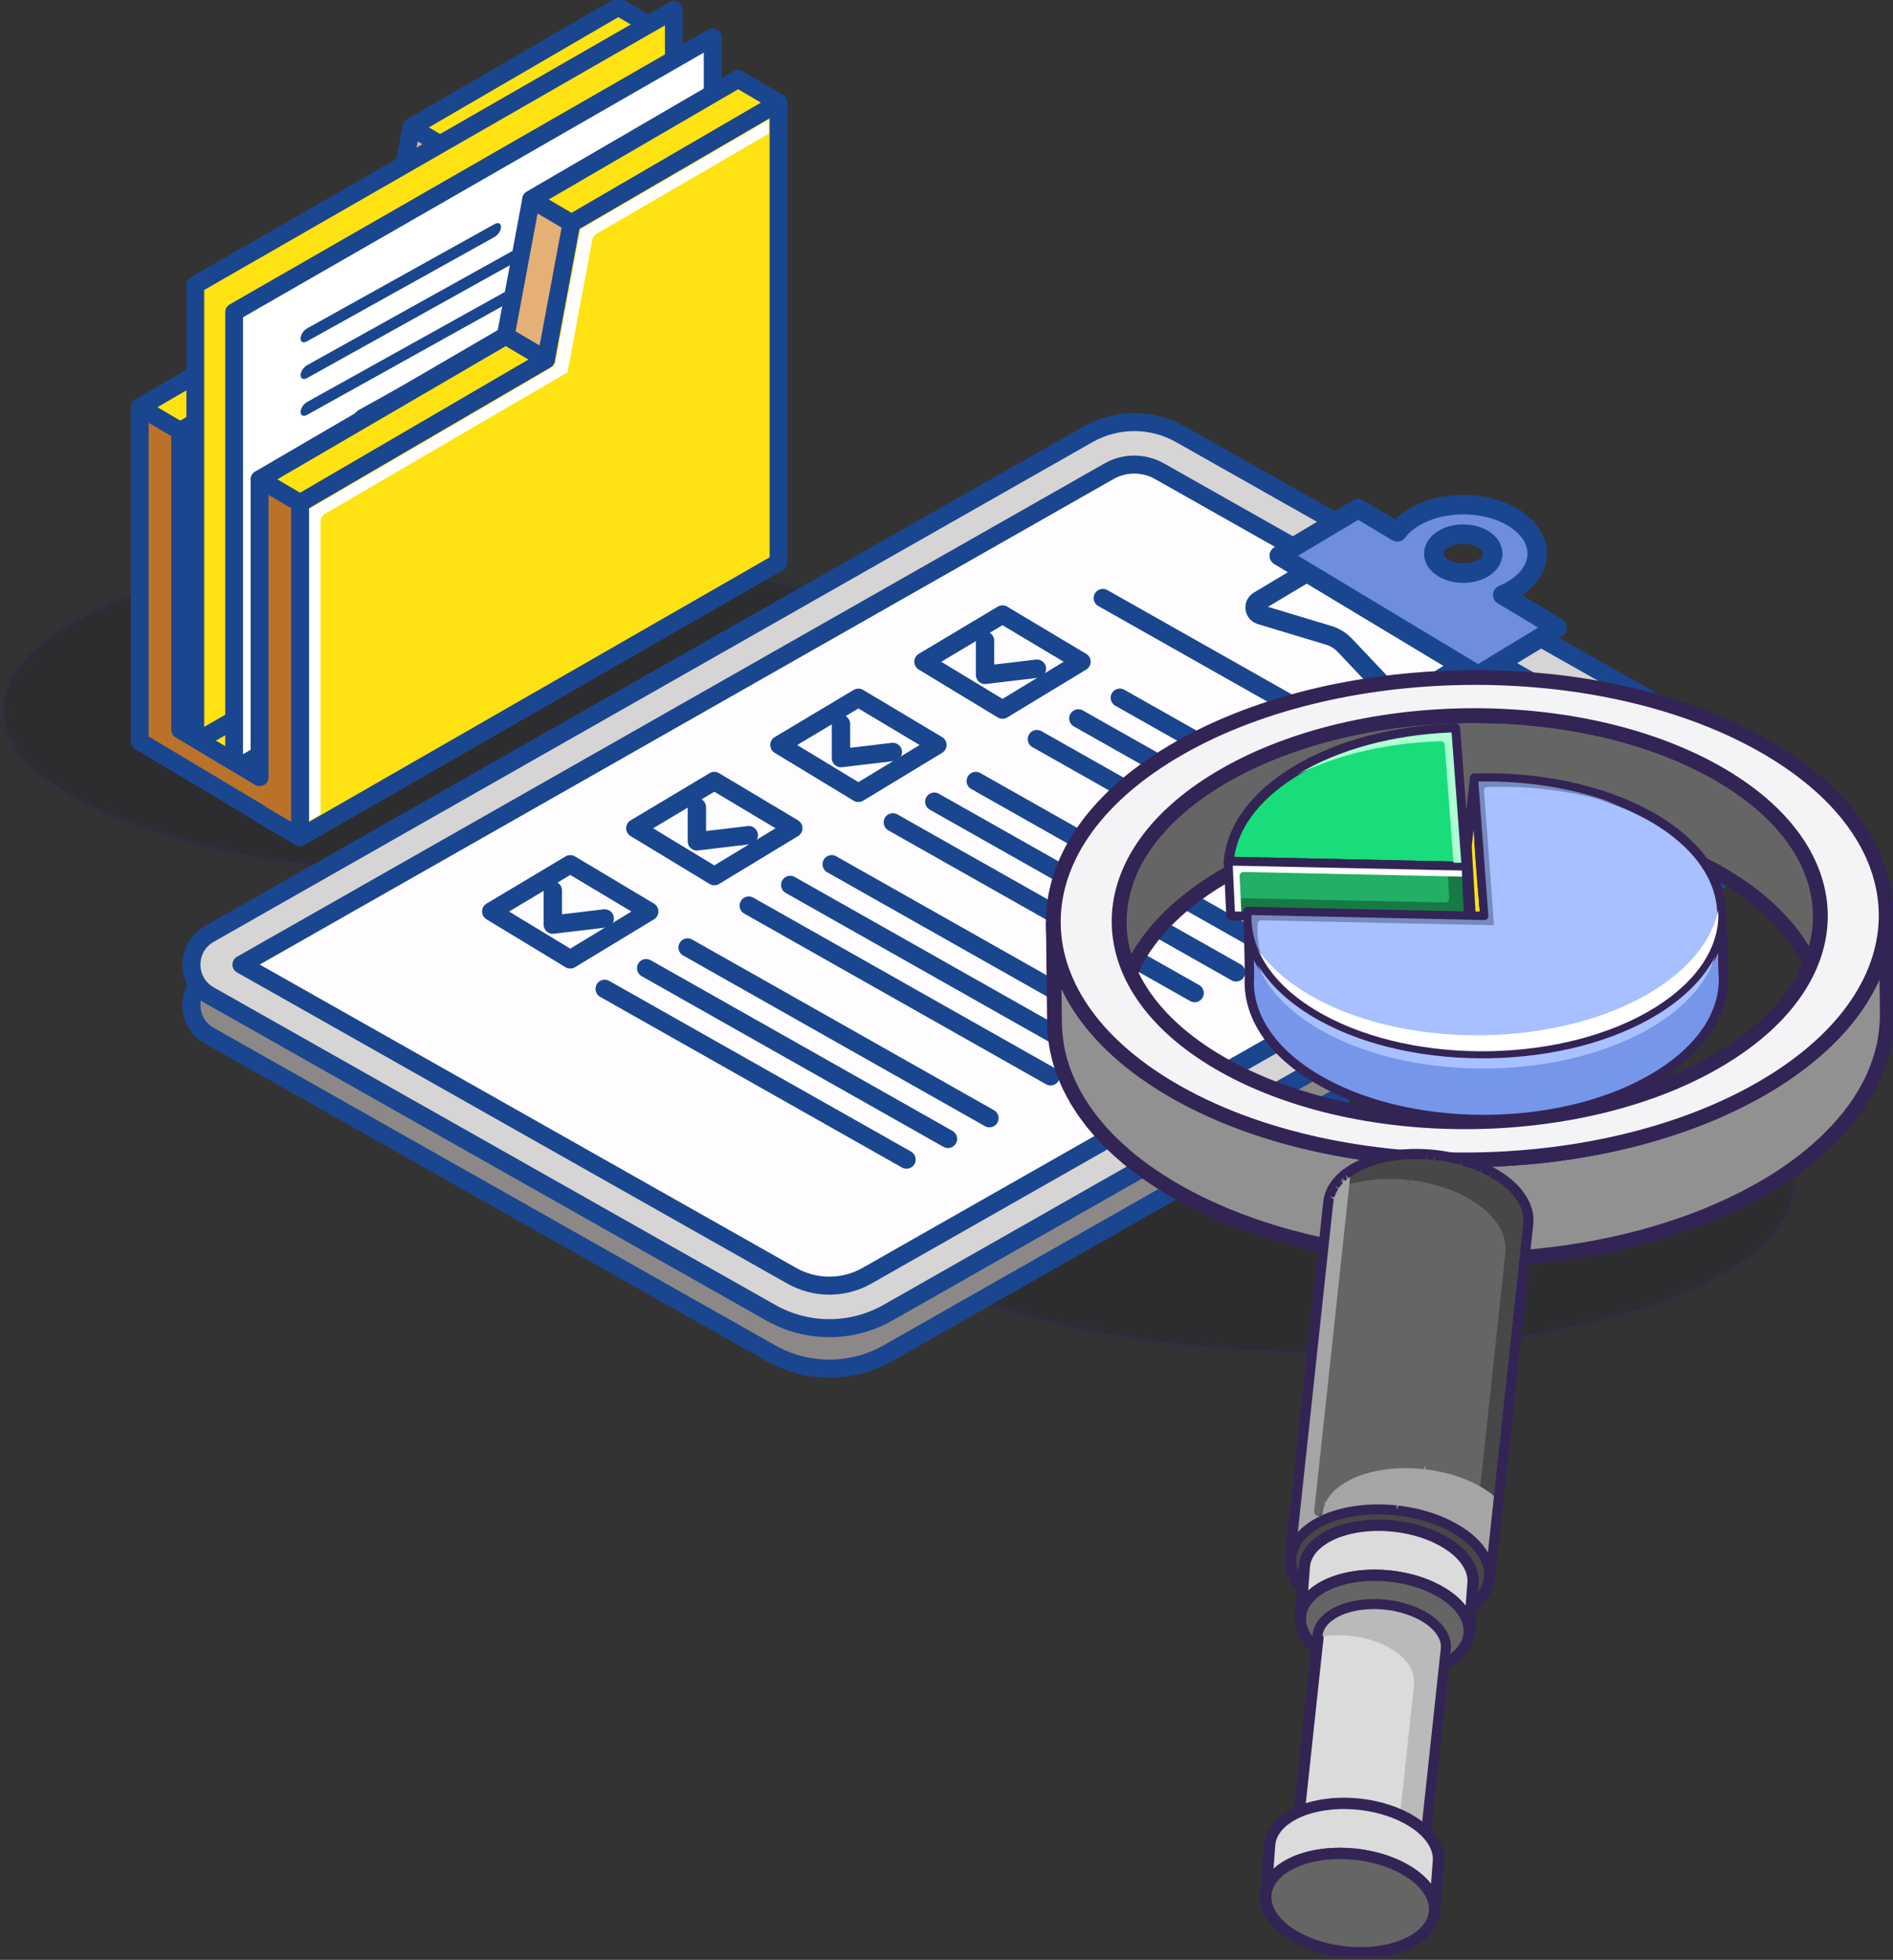 <svg xmlns="http://www.w3.org/2000/svg" width="394" height="408" viewBox="0 0 394 408" fill="none"><rect x="0" y="0" width="394" height="408" fill="#333333" stroke="none"/><g clip-path="url(#clip0_189_19652)"><path opacity="0.17" d="M275.239 281.411C329.262 281.411 373.057 266.009 373.057 247.01C373.057 228.011 329.262 212.609 275.239 212.609C221.215 212.609 177.42 228.011 177.42 247.01C177.42 266.009 221.215 281.411 275.239 281.411Z" fill="#171323" stroke="#332456" stroke-width="1.852" stroke-linecap="round" stroke-linejoin="round"></path><path opacity="0.17" d="M98.532 182.124C152.555 182.124 196.35 166.722 196.35 147.723C196.35 128.724 152.555 113.322 98.532 113.322C44.508 113.322 0.713 128.724 0.713 147.723C0.713 166.722 44.508 182.124 98.532 182.124Z" fill="#171323" stroke="#332456" stroke-width="1.852" stroke-linecap="round" stroke-linejoin="round"></path><path d="M359.905 163.42L245.686 98.82C239.714 95.442 232.407 95.452 226.443 98.844L43.547 202.864C38.603 205.675 38.611 212.806 43.563 215.606L160.445 281.711C168.017 285.993 177.28 285.984 184.843 281.682L359.929 182.103C367.179 177.98 367.167 167.526 359.907 163.418L359.905 163.42Z" fill="#8C8888" stroke="#1A468F" stroke-width="3.751" stroke-linecap="round" stroke-linejoin="round"></path><path d="M359.905 154.996L245.686 90.396C239.714 87.018 232.407 87.028 226.443 90.42L43.547 194.44C38.603 197.251 38.611 204.382 43.563 207.182L160.445 273.288C168.017 277.57 177.28 277.56 184.843 273.258L359.929 173.679C367.179 169.556 367.167 159.102 359.907 154.994L359.905 154.996Z" fill="#D6D4D4" stroke="#1A468F" stroke-width="3.751" stroke-linecap="round" stroke-linejoin="round"></path><path d="M172.615 267.645C169.88 267.645 167.177 266.933 164.799 265.588L50.254 200.802L230.814 98.109C232.416 97.197 234.239 96.715 236.082 96.715C237.925 96.715 239.731 97.191 241.329 98.095L355.548 162.695C356.342 163.144 356.509 163.836 356.509 164.34C356.509 164.844 356.344 165.538 355.552 165.989L180.468 265.568C178.078 266.927 175.364 267.645 172.617 267.645H172.615Z" fill="#FFFCFF" stroke="#1A468F" stroke-width="3.751" stroke-linecap="round" stroke-linejoin="round"></path><path d="M229.537 124.502L292.351 160.028" stroke="#1A468F" stroke-width="3.82" stroke-linecap="round" stroke-linejoin="round"></path><path d="M192.209 137.754L208.651 127.928L225.092 137.754L208.651 147.724L192.209 137.754Z" stroke="#1A468F" stroke-width="3.82" stroke-linecap="round" stroke-linejoin="round"></path><path d="M233.082 145.26L295.896 180.786" stroke="#1A468F" stroke-width="3.82" stroke-linecap="round" stroke-linejoin="round"></path><path d="M224.449 149.564L287.263 185.091" stroke="#1A468F" stroke-width="3.82" stroke-linecap="round" stroke-linejoin="round"></path><path d="M215.818 153.871L278.632 189.397" stroke="#1A468F" stroke-width="3.82" stroke-linecap="round" stroke-linejoin="round"></path><path d="M205.021 133.383V140.49L215.819 139.208" stroke="#1A468F" stroke-width="3.82" stroke-linecap="round" stroke-linejoin="round"></path><path d="M162.221 155.086L178.662 145.26L195.104 155.086L178.662 165.056L162.221 155.086Z" stroke="#1A468F" stroke-width="3.82" stroke-linecap="round" stroke-linejoin="round"></path><path d="M203.094 162.59L265.908 198.116" stroke="#1A468F" stroke-width="3.82" stroke-linecap="round" stroke-linejoin="round"></path><path d="M194.463 166.895L257.277 202.421" stroke="#1A468F" stroke-width="3.82" stroke-linecap="round" stroke-linejoin="round"></path><path d="M185.83 171.201L248.644 206.729" stroke="#1A468F" stroke-width="3.82" stroke-linecap="round" stroke-linejoin="round"></path><path d="M175.035 150.715V157.82L185.83 156.54" stroke="#1A468F" stroke-width="3.82" stroke-linecap="round" stroke-linejoin="round"></path><path d="M132.234 172.416L148.676 162.59L165.118 172.416L148.676 182.388L132.234 172.416Z" stroke="#1A468F" stroke-width="3.82" stroke-linecap="round" stroke-linejoin="round"></path><path d="M173.107 179.922L235.921 215.448" stroke="#1A468F" stroke-width="3.82" stroke-linecap="round" stroke-linejoin="round"></path><path d="M164.475 184.227L227.289 219.753" stroke="#1A468F" stroke-width="3.82" stroke-linecap="round" stroke-linejoin="round"></path><path d="M155.846 188.531L218.66 224.057" stroke="#1A468F" stroke-width="3.82" stroke-linecap="round" stroke-linejoin="round"></path><path d="M145.047 168.043V175.15L155.844 173.868" stroke="#1A468F" stroke-width="3.82" stroke-linecap="round" stroke-linejoin="round"></path><path d="M102.248 189.748L118.69 179.922L135.131 189.748L118.69 199.718L102.248 189.748Z" stroke="#1A468F" stroke-width="3.82" stroke-linecap="round" stroke-linejoin="round"></path><path d="M143.121 197.25L205.935 232.776" stroke="#1A468F" stroke-width="3.82" stroke-linecap="round" stroke-linejoin="round"></path><path d="M134.49 201.557L197.302 237.085" stroke="#1A468F" stroke-width="3.82" stroke-linecap="round" stroke-linejoin="round"></path><path d="M125.857 205.863L188.671 241.39" stroke="#1A468F" stroke-width="3.82" stroke-linecap="round" stroke-linejoin="round"></path><path d="M115.062 185.375V192.482L125.858 191.2" stroke="#1A468F" stroke-width="3.82" stroke-linecap="round" stroke-linejoin="round"></path><path d="M312.767 123.857C317.079 122.049 319.959 118.883 319.959 115.254C319.959 109.621 313.063 105.057 304.556 105.057C298.524 105.057 293.35 107.378 290.824 110.725L282.694 105.859L266.252 115.687L307.642 140.604L324.084 130.635L312.765 123.859L312.767 123.857ZM304.556 119.316C301.172 119.316 298.427 117.499 298.427 115.256C298.427 113.013 301.172 111.197 304.556 111.197C307.94 111.197 310.685 113.015 310.685 115.256C310.685 117.497 307.94 119.316 304.556 119.316Z" fill="#6E8DDB" stroke="#1A468F" stroke-width="4.051" stroke-linecap="round" stroke-linejoin="round"></path><path d="M271.837 119.227L262.01 125.103C260.832 125.806 261.05 127.575 262.363 127.973L276.578 132.27C277.842 132.653 278.987 133.359 279.895 134.319L289.147 144.095C290.465 145.487 292.576 145.771 294.217 144.777L304.303 138.66" stroke="#1A468F" stroke-width="4.051" stroke-linecap="round" stroke-linejoin="round"></path><path d="M378.759 188.228C378.832 188.954 378.877 189.679 378.886 190.407L379.128 211.185C379.12 210.46 379.073 209.732 379 209.007C378.977 208.768 378.934 208.531 378.902 208.293C378.839 207.805 378.773 207.319 378.679 206.833C378.645 206.654 378.598 206.478 378.561 206.301C378.328 205.199 378.036 204.103 377.653 203.013C377.626 202.937 377.591 202.862 377.563 202.786C377.289 202.027 376.971 201.272 376.622 200.523C376.504 200.269 376.379 200.014 376.253 199.759C376.012 199.276 375.753 198.794 375.483 198.316C375.33 198.047 375.183 197.779 375.02 197.512C374.795 197.139 374.552 196.771 374.306 196.402C374.108 196.104 373.914 195.804 373.705 195.508C373.491 195.206 373.263 194.908 373.036 194.61C372.787 194.283 372.54 193.953 372.277 193.63C372.058 193.359 371.824 193.091 371.595 192.822C371.303 192.481 371.007 192.14 370.697 191.803C370.489 191.577 370.275 191.352 370.06 191.128C369.721 190.775 369.374 190.426 369.017 190.077C368.791 189.858 368.566 189.64 368.333 189.422C367.935 189.052 367.523 188.683 367.103 188.319C366.905 188.146 366.711 187.972 366.507 187.799C365.876 187.268 365.229 186.74 364.551 186.223C364.547 186.221 364.545 186.219 364.541 186.215C363.87 185.703 363.17 185.201 362.455 184.705C362.227 184.548 361.992 184.393 361.761 184.237C361.247 183.892 360.723 183.548 360.186 183.211C359.92 183.043 359.649 182.876 359.376 182.709C358.649 182.266 357.914 181.827 357.145 181.398C355.381 180.413 353.548 179.494 351.661 178.635C351.546 178.582 351.428 178.533 351.312 178.482C349.548 177.688 347.73 176.949 345.874 176.265C345.662 176.186 345.45 176.11 345.239 176.033C343.427 175.381 341.576 174.779 339.69 174.228C339.461 174.161 339.233 174.092 339.004 174.028C337.075 173.479 335.112 172.983 333.122 172.54C332.955 172.502 332.791 172.463 332.624 172.426C330.485 171.961 328.318 171.551 326.127 171.208C326.101 171.204 326.076 171.201 326.05 171.197C323.803 170.846 321.535 170.557 319.249 170.336H319.243C317.149 170.132 315.045 169.997 312.936 169.901C311.636 169.84 310.332 169.834 309.028 169.812C307.926 169.797 306.826 169.756 305.724 169.769C305.207 169.775 304.691 169.799 304.174 169.81C302.342 169.854 300.513 169.92 298.69 170.042C298.494 170.056 298.298 170.063 298.102 170.079C295.89 170.238 293.686 170.452 291.5 170.728C291.39 170.742 291.281 170.757 291.169 170.773C289.028 171.05 286.903 171.381 284.801 171.769C284.666 171.795 284.526 171.818 284.391 171.844C282.246 172.248 280.125 172.708 278.037 173.228C277.911 173.259 277.79 173.293 277.666 173.324C275.66 173.832 273.688 174.394 271.749 175.01C271.567 175.069 271.384 175.126 271.202 175.185C269.208 175.832 267.249 176.528 265.342 177.288C265.312 177.3 265.283 177.31 265.255 177.322C263.334 178.09 261.466 178.925 259.65 179.812C259.501 179.884 259.352 179.959 259.203 180.031C257.391 180.929 255.631 181.878 253.941 182.892C252.255 183.905 250.682 184.956 249.2 186.036C249.067 186.135 248.937 186.233 248.806 186.331C247.455 187.332 246.194 188.36 245.02 189.411C244.861 189.552 244.706 189.693 244.551 189.836C243.426 190.869 242.385 191.922 241.428 192.993C241.248 193.195 241.077 193.399 240.903 193.602C240.019 194.63 239.205 195.673 238.474 196.73C238.391 196.849 238.293 196.965 238.213 197.086C237.387 198.31 236.664 199.551 236.04 200.804C235.958 200.97 235.901 201.139 235.823 201.306C235.339 202.327 234.923 203.355 234.574 204.39C234.446 204.766 234.341 205.143 234.231 205.521C233.976 206.395 233.772 207.274 233.611 208.152C233.547 208.515 233.468 208.878 233.419 209.242C233.254 210.454 233.149 211.668 233.164 212.881L232.923 192.103C232.909 190.889 233.013 189.675 233.178 188.464C233.227 188.099 233.303 187.736 233.37 187.374C233.529 186.493 233.735 185.617 233.99 184.741C234.099 184.364 234.205 183.988 234.333 183.611C234.684 182.574 235.099 181.545 235.586 180.521C235.664 180.357 235.719 180.19 235.801 180.023C235.819 179.986 235.831 179.949 235.85 179.912C236.44 178.735 237.121 177.571 237.889 176.42C237.915 176.382 237.948 176.343 237.974 176.306C238.054 176.186 238.152 176.071 238.234 175.951C238.723 175.245 239.224 174.539 239.781 173.845C240.058 173.5 240.373 173.161 240.667 172.82C240.842 172.618 241.011 172.416 241.191 172.214C241.352 172.034 241.495 171.85 241.66 171.671C242.267 171.014 242.906 170.365 243.577 169.724C243.812 169.499 244.071 169.279 244.316 169.056C244.471 168.913 244.628 168.771 244.787 168.628C245.024 168.416 245.247 168.199 245.493 167.989C246.114 167.454 246.759 166.926 247.428 166.403C247.796 166.115 248.188 165.834 248.569 165.55C248.702 165.452 248.829 165.352 248.965 165.254C249.124 165.138 249.275 165.019 249.435 164.903C250.09 164.436 250.763 163.976 251.457 163.521C252.145 163.07 252.851 162.625 253.576 162.188C253.619 162.162 253.66 162.137 253.704 162.111C254.368 161.711 255.043 161.323 255.727 160.941C256.452 160.537 257.19 160.143 257.938 159.758C258.276 159.584 258.625 159.419 258.968 159.251C259.117 159.176 259.266 159.104 259.415 159.031C259.68 158.902 259.938 158.768 260.205 158.641C260.97 158.278 261.744 157.925 262.528 157.582C263.326 157.233 264.134 156.896 264.952 156.567C264.975 156.557 264.999 156.549 265.02 156.539C265.05 156.527 265.079 156.518 265.106 156.506C265.873 156.2 266.648 155.9 267.43 155.614C268.289 155.298 269.155 154.994 270.03 154.7C270.339 154.596 270.655 154.502 270.965 154.4C271.147 154.341 271.329 154.284 271.512 154.226C271.902 154.102 272.288 153.973 272.682 153.853C273.584 153.579 274.494 153.316 275.411 153.065C276.08 152.883 276.754 152.712 277.429 152.541C277.554 152.51 277.678 152.475 277.801 152.445C277.925 152.414 278.045 152.381 278.168 152.349C279.076 152.128 279.987 151.916 280.907 151.714C281.815 151.516 282.726 151.328 283.644 151.151C283.815 151.118 283.985 151.091 284.156 151.059C284.293 151.034 284.43 151.01 284.566 150.985C285.146 150.877 285.724 150.769 286.309 150.669C287.197 150.52 288.091 150.379 288.987 150.249C289.634 150.155 290.285 150.071 290.936 149.989C291.045 149.975 291.155 149.957 291.267 149.944C291.394 149.928 291.522 149.908 291.649 149.893C292.557 149.781 293.467 149.681 294.378 149.589C295.384 149.489 296.392 149.401 297.402 149.324C297.557 149.312 297.711 149.306 297.864 149.295C298.062 149.281 298.262 149.271 298.46 149.257C299.27 149.203 300.08 149.148 300.892 149.108C301.905 149.061 302.923 149.05 303.938 149.026C304.456 149.014 304.972 148.991 305.489 148.985C305.695 148.983 305.899 148.969 306.105 148.969C307.001 148.963 307.893 149.016 308.787 149.03C310.093 149.05 311.398 149.057 312.702 149.118C312.91 149.128 313.118 149.122 313.326 149.132C315.218 149.228 317.104 149.369 318.978 149.552H319.015V149.553C320.278 149.677 321.537 149.818 322.788 149.981C323.801 150.112 324.809 150.257 325.815 150.414C325.84 150.418 325.866 150.422 325.891 150.426C325.903 150.428 325.917 150.43 325.917 150.43C326.946 150.593 327.96 150.765 328.965 150.951C329.954 151.134 330.936 151.33 331.914 151.538C332.073 151.571 332.23 151.61 332.389 151.645C332.557 151.683 332.724 151.722 332.893 151.761C333.565 151.91 334.24 152.057 334.906 152.22C335.904 152.463 336.894 152.718 337.876 152.988C338.178 153.071 338.474 153.165 338.774 153.251C339.002 153.316 339.227 153.383 339.455 153.449C339.923 153.586 340.396 153.716 340.86 153.859C341.839 154.161 342.807 154.477 343.766 154.808C344.186 154.951 344.593 155.11 345.009 155.259C345.219 155.335 345.431 155.41 345.64 155.488C345.946 155.602 346.26 155.708 346.564 155.823C347.46 156.165 348.344 156.52 349.217 156.886C349.848 157.151 350.465 157.429 351.083 157.708C351.197 157.759 351.314 157.808 351.426 157.859C351.53 157.906 351.64 157.951 351.744 158C352.546 158.37 353.338 158.751 354.12 159.145C354.891 159.531 355.647 159.929 356.396 160.339C356.569 160.433 356.741 160.529 356.912 160.623C357.467 160.933 358.012 161.247 358.547 161.566C358.751 161.688 358.943 161.813 359.145 161.937C359.418 162.101 359.684 162.268 359.951 162.437C360.159 162.568 360.374 162.693 360.578 162.827C360.904 163.037 361.214 163.254 361.531 163.468C361.761 163.623 361.996 163.776 362.221 163.933C362.313 163.997 362.411 164.058 362.504 164.123C363.127 164.56 363.733 165.003 364.319 165.452C364.919 165.911 365.501 166.375 366.066 166.844C366.139 166.905 366.205 166.968 366.276 167.028C366.48 167.199 366.672 167.373 366.87 167.546C367.15 167.789 367.438 168.03 367.709 168.277C367.844 168.401 367.966 168.528 368.099 168.652C368.333 168.869 368.558 169.087 368.783 169.307C368.958 169.475 369.142 169.642 369.313 169.814C369.491 169.993 369.652 170.177 369.827 170.357C370.042 170.583 370.256 170.806 370.464 171.032C370.575 171.153 370.697 171.271 370.805 171.395C370.999 171.612 371.173 171.834 371.362 172.053C371.593 172.322 371.824 172.591 372.044 172.861C372.122 172.957 372.211 173.051 372.287 173.149C372.469 173.379 372.628 173.612 372.803 173.841C373.028 174.139 373.258 174.438 373.471 174.739C373.534 174.83 373.607 174.916 373.669 175.006C373.814 175.214 373.934 175.426 374.073 175.633C374.318 176.002 374.561 176.371 374.787 176.743C374.85 176.847 374.924 176.949 374.985 177.053C375.081 177.216 375.155 177.382 375.248 177.547C375.52 178.025 375.777 178.506 376.018 178.988C376.091 179.133 376.181 179.276 376.249 179.423C376.302 179.533 376.336 179.643 376.387 179.753C376.734 180.502 377.053 181.257 377.328 182.015C377.351 182.08 377.385 182.143 377.408 182.207C377.412 182.219 377.414 182.231 377.418 182.245C377.802 183.333 378.092 184.431 378.326 185.533C378.347 185.631 378.387 185.727 378.406 185.825C378.422 185.905 378.428 185.984 378.443 186.064C378.536 186.55 378.602 187.036 378.667 187.525C378.698 187.762 378.741 187.999 378.765 188.238L378.759 188.228Z" fill="#666565" stroke="#332456" stroke-width="3.073" stroke-linecap="round" stroke-linejoin="round"></path><path d="M365.743 248.029C365.59 248.113 365.431 248.194 365.276 248.278C364.949 248.457 364.617 248.631 364.288 248.807C363.898 249.015 363.516 249.229 363.119 249.433C362.818 249.588 362.506 249.735 362.2 249.886C361.845 250.064 361.49 250.241 361.131 250.413C360.896 250.527 360.667 250.647 360.432 250.76C359.918 251.003 359.39 251.235 358.869 251.472C358.569 251.607 358.273 251.748 357.971 251.882C357.871 251.925 357.775 251.972 357.675 252.017C356.728 252.431 355.767 252.833 354.799 253.223C354.777 253.233 354.752 253.24 354.73 253.25C354.591 253.307 354.448 253.358 354.307 253.413C353.495 253.734 352.681 254.052 351.856 254.354C351.705 254.409 351.55 254.46 351.399 254.515C351.009 254.656 350.615 254.791 350.223 254.927C349.736 255.097 349.256 255.274 348.768 255.438C348.495 255.53 348.215 255.613 347.94 255.703C347.503 255.846 347.064 255.985 346.625 256.122C346.288 256.228 345.956 256.34 345.617 256.444C345.207 256.57 344.79 256.681 344.378 256.803C343.929 256.934 343.48 257.066 343.029 257.193C342.812 257.254 342.596 257.322 342.376 257.381C341.78 257.544 341.176 257.693 340.574 257.85C340.192 257.95 339.812 258.052 339.428 258.148C339.318 258.175 339.21 258.207 339.1 258.232C338.022 258.497 336.938 258.748 335.847 258.985C335.832 258.989 335.816 258.991 335.802 258.995C335.704 259.016 335.604 259.034 335.506 259.056C334.54 259.263 333.571 259.465 332.597 259.654C332.444 259.683 332.287 259.708 332.132 259.738C331.758 259.808 331.381 259.873 331.005 259.942C330.479 260.038 329.958 260.138 329.428 260.226C329.089 260.283 328.746 260.332 328.405 260.387C327.987 260.453 327.57 260.52 327.152 260.583C326.85 260.628 326.55 260.681 326.248 260.724C325.639 260.812 325.025 260.889 324.413 260.971C324.086 261.014 323.762 261.061 323.435 261.102C323.319 261.116 323.203 261.134 323.09 261.15C322.011 261.281 320.931 261.402 319.847 261.51C319.8 261.516 319.751 261.518 319.704 261.522C319.398 261.553 319.088 261.575 318.782 261.602C317.941 261.681 317.1 261.759 316.255 261.824C316.122 261.834 315.988 261.84 315.855 261.847C315.167 261.898 314.477 261.934 313.787 261.975C313.226 262.008 312.669 262.051 312.108 262.079C312.006 262.085 311.903 262.083 311.801 262.087C309.993 262.169 308.183 262.216 306.372 262.232C306.219 262.232 306.066 262.244 305.913 262.244C305.738 262.244 305.564 262.232 305.389 262.232C302.839 262.24 300.29 262.185 297.747 262.061C297.61 262.055 297.472 262.059 297.335 262.051C297.102 262.04 296.872 262.012 296.639 262C294.612 261.887 292.589 261.747 290.577 261.551C290.561 261.551 290.544 261.548 290.526 261.546C289.107 261.406 287.691 261.246 286.283 261.065C286.221 261.057 286.158 261.051 286.095 261.044C285.076 260.912 284.06 260.761 283.046 260.608C282.831 260.575 282.615 260.55 282.399 260.516C282.399 260.516 282.374 260.512 282.362 260.51C281.154 260.32 279.95 260.114 278.756 259.895C278.698 259.883 278.639 259.871 278.58 259.859C278.219 259.793 277.86 259.714 277.5 259.646C276.749 259.501 275.998 259.358 275.253 259.199C275.116 259.169 274.982 259.136 274.845 259.107C274.339 258.997 273.839 258.877 273.337 258.763C272.792 258.638 272.241 258.522 271.7 258.391C271.5 258.342 271.304 258.287 271.106 258.236C270.577 258.105 270.053 257.965 269.528 257.828C269.077 257.711 268.618 257.601 268.169 257.477C267.916 257.409 267.671 257.33 267.42 257.26C266.867 257.105 266.32 256.942 265.773 256.779C265.393 256.666 265.005 256.562 264.626 256.446C264.334 256.356 264.048 256.254 263.756 256.162C263.217 255.991 262.681 255.815 262.148 255.638C261.827 255.53 261.497 255.432 261.178 255.321C260.837 255.203 260.503 255.074 260.162 254.952C259.652 254.772 259.146 254.589 258.643 254.401C258.384 254.305 258.117 254.215 257.858 254.117C257.441 253.958 257.035 253.785 256.621 253.621C256.166 253.44 255.711 253.262 255.261 253.076C255.078 252.999 254.89 252.931 254.708 252.854C254.165 252.627 253.635 252.382 253.1 252.146C252.731 251.984 252.357 251.825 251.992 251.658C251.898 251.615 251.8 251.576 251.708 251.533C250.755 251.094 249.816 250.641 248.889 250.176C248.881 250.172 248.873 250.168 248.865 250.164C248.804 250.133 248.745 250.1 248.685 250.07C247.844 249.645 247.008 249.209 246.189 248.76C245.985 248.649 245.781 248.535 245.577 248.423C244.918 248.055 244.271 247.682 243.636 247.306C243.393 247.163 243.166 247.012 242.926 246.866C242.605 246.67 242.285 246.472 241.97 246.274C241.725 246.119 241.468 245.969 241.225 245.814C240.836 245.563 240.47 245.306 240.091 245.051C239.819 244.867 239.54 244.684 239.272 244.5C239.164 244.426 239.048 244.353 238.94 244.277C238.201 243.757 237.482 243.232 236.784 242.7H236.782L236.774 242.692C236.062 242.149 235.376 241.602 234.711 241.047C234.623 240.973 234.543 240.898 234.455 240.824C234.215 240.622 233.986 240.416 233.753 240.212C233.421 239.924 233.078 239.638 232.759 239.346C232.598 239.199 232.451 239.048 232.292 238.899C232.016 238.642 231.749 238.383 231.482 238.122C231.276 237.922 231.057 237.724 230.857 237.522C230.645 237.308 230.451 237.089 230.245 236.873C229.988 236.607 229.733 236.338 229.484 236.069C229.355 235.928 229.212 235.789 229.084 235.646C228.853 235.389 228.647 235.124 228.426 234.866C228.149 234.544 227.873 234.223 227.61 233.899C227.518 233.785 227.416 233.675 227.326 233.562C227.11 233.289 226.92 233.013 226.714 232.738C226.444 232.381 226.171 232.027 225.916 231.668C225.842 231.564 225.757 231.46 225.685 231.356C225.512 231.107 225.369 230.856 225.202 230.607C224.914 230.17 224.626 229.735 224.357 229.294C224.283 229.17 224.193 229.048 224.12 228.925C224.005 228.729 223.914 228.529 223.805 228.333C223.483 227.766 223.177 227.198 222.893 226.625C222.807 226.453 222.701 226.282 222.616 226.11C222.554 225.98 222.512 225.847 222.454 225.715C222.042 224.825 221.664 223.931 221.338 223.031C221.311 222.955 221.269 222.878 221.242 222.802C221.234 222.78 221.228 222.759 221.222 222.737C221.156 222.547 221.107 222.357 221.042 222.167C220.856 221.6 220.675 221.033 220.521 220.465C220.444 220.183 220.385 219.898 220.319 219.616C220.23 219.245 220.128 218.877 220.054 218.506C220.034 218.412 220.028 218.316 220.011 218.222C219.901 217.646 219.821 217.067 219.746 216.489C219.709 216.204 219.66 215.922 219.63 215.638C219.544 214.785 219.491 213.932 219.481 213.077C219.481 213.07 219.481 213.06 219.481 213.052L219.24 192.273C219.25 193.136 219.305 194.001 219.391 194.861C219.419 195.144 219.47 195.424 219.507 195.706C219.581 196.287 219.662 196.867 219.772 197.445C219.86 197.912 219.968 198.377 220.079 198.841C220.146 199.124 220.205 199.406 220.281 199.688C220.434 200.259 220.615 200.825 220.803 201.392C220.866 201.582 220.917 201.772 220.983 201.963C221.019 202.061 221.064 202.159 221.099 202.257C221.424 203.157 221.803 204.053 222.214 204.943C222.356 205.247 222.503 205.549 222.652 205.851C222.938 206.423 223.244 206.992 223.565 207.558C223.748 207.88 223.926 208.201 224.118 208.519C224.385 208.958 224.673 209.395 224.963 209.833C225.199 210.187 225.428 210.542 225.677 210.893C225.932 211.252 226.204 211.607 226.473 211.964C226.767 212.352 227.059 212.74 227.371 213.124C227.634 213.448 227.912 213.769 228.186 214.091C228.532 214.495 228.881 214.897 229.245 215.295C229.492 215.563 229.749 215.832 230.004 216.099C230.406 216.518 230.82 216.934 231.243 217.348C231.51 217.608 231.778 217.867 232.055 218.124C232.527 218.565 233.015 219.002 233.515 219.436C233.751 219.639 233.978 219.845 234.217 220.047C234.962 220.675 235.729 221.298 236.531 221.91C236.535 221.914 236.539 221.916 236.543 221.92C237.343 222.529 238.178 223.129 239.033 223.721C239.299 223.906 239.578 224.088 239.848 224.27C240.462 224.684 241.085 225.092 241.726 225.496C242.042 225.694 242.36 225.892 242.683 226.088C243.548 226.613 244.42 227.137 245.332 227.645C246.35 228.213 247.387 228.76 248.44 229.294C248.5 229.325 248.559 229.356 248.62 229.388C249.647 229.905 250.692 230.401 251.751 230.886C252.112 231.05 252.482 231.207 252.847 231.368C253.567 231.685 254.288 231.999 255.019 232.303C255.468 232.489 255.921 232.668 256.374 232.846C257.045 233.113 257.717 233.374 258.398 233.626C258.901 233.815 259.409 233.997 259.917 234.177C260.576 234.411 261.236 234.64 261.903 234.864C262.434 235.042 262.968 235.217 263.505 235.387C264.175 235.599 264.852 235.807 265.53 236.009C266.075 236.171 266.622 236.332 267.171 236.487C267.869 236.683 268.575 236.871 269.281 237.058C269.806 237.195 270.33 237.334 270.859 237.465C271.602 237.65 272.349 237.822 273.098 237.993C273.598 238.106 274.094 238.226 274.596 238.334C275.48 238.524 276.372 238.702 277.264 238.877C277.621 238.946 277.976 239.022 278.333 239.089C279.6 239.324 280.874 239.544 282.154 239.744C282.364 239.777 282.578 239.802 282.787 239.834C283.868 239.998 284.952 240.155 286.04 240.295C287.448 240.475 288.86 240.636 290.279 240.775C290.297 240.775 290.314 240.779 290.332 240.781C292.343 240.977 294.367 241.118 296.394 241.23C296.765 241.251 297.133 241.273 297.502 241.29C300.043 241.414 302.594 241.469 305.144 241.461C305.472 241.461 305.799 241.463 306.127 241.461C307.938 241.445 309.748 241.398 311.555 241.316C312.218 241.287 312.881 241.243 313.542 241.204C314.232 241.163 314.922 241.128 315.61 241.077C316.588 241.006 317.563 240.92 318.537 240.83C318.845 240.802 319.153 240.779 319.459 240.749C320.708 240.626 321.951 240.485 323.192 240.33C323.515 240.289 323.839 240.244 324.162 240.2C325.084 240.079 326.003 239.949 326.919 239.81C327.334 239.748 327.748 239.681 328.162 239.616C329.034 239.475 329.905 239.326 330.771 239.169C331.142 239.102 331.514 239.038 331.883 238.967C333.018 238.753 334.146 238.526 335.269 238.283C335.365 238.263 335.463 238.244 335.561 238.222C336.779 237.957 337.986 237.671 339.188 237.373C339.571 237.279 339.945 237.175 340.325 237.077C341.153 236.863 341.978 236.646 342.796 236.416C343.245 236.291 343.69 236.16 344.135 236.03C344.89 235.811 345.641 235.583 346.386 235.35C346.825 235.213 347.264 235.073 347.701 234.93C348.468 234.679 349.229 234.421 349.983 234.156C350.376 234.019 350.77 233.883 351.158 233.742C352.136 233.387 353.107 233.019 354.065 232.64C354.207 232.585 354.35 232.534 354.489 232.478C355.585 232.038 356.665 231.582 357.736 231.109C358.034 230.978 358.326 230.838 358.622 230.705C359.387 230.36 360.143 230.007 360.892 229.644C361.251 229.47 361.606 229.294 361.961 229.117C362.665 228.764 363.361 228.405 364.049 228.039C364.378 227.862 364.712 227.69 365.037 227.509C366.007 226.976 366.966 226.435 367.903 225.872C368.888 225.282 369.837 224.678 370.76 224.069C371.019 223.898 371.266 223.721 371.521 223.549C372.154 223.12 372.777 222.688 373.381 222.249C373.726 221.998 374.062 221.745 374.397 221.492C374.903 221.11 375.403 220.728 375.889 220.339C376.242 220.057 376.589 219.771 376.93 219.487C377.369 219.12 377.801 218.749 378.222 218.377C378.599 218.046 378.967 217.71 379.328 217.375C379.7 217.028 380.065 216.679 380.422 216.328C380.839 215.918 381.243 215.507 381.639 215.093C381.949 214.767 382.257 214.442 382.555 214.113C383.022 213.599 383.465 213.079 383.898 212.558C384.133 212.275 384.374 211.993 384.6 211.709C385.314 210.807 385.986 209.899 386.604 208.982C386.67 208.884 386.725 208.784 386.792 208.684C387.606 207.45 388.333 206.203 388.976 204.947C389.027 204.849 389.086 204.751 389.135 204.651C389.654 203.61 390.099 202.561 390.501 201.506C390.597 201.251 390.688 200.998 390.778 200.743C391.131 199.743 391.444 198.739 391.691 197.732C391.711 197.655 391.737 197.581 391.754 197.504C392.009 196.436 392.186 195.361 392.321 194.287C392.354 194.026 392.382 193.765 392.407 193.507C392.515 192.424 392.585 191.342 392.572 190.26L392.813 211.038C392.825 212.121 392.756 213.203 392.648 214.285C392.623 214.546 392.595 214.807 392.562 215.065C392.427 216.14 392.25 217.214 391.995 218.285C391.978 218.359 391.952 218.432 391.935 218.506C391.688 219.516 391.372 220.522 391.019 221.524C390.929 221.779 390.839 222.033 390.743 222.286C390.341 223.339 389.896 224.388 389.376 225.429C389.36 225.461 389.35 225.49 389.337 225.521C389.301 225.59 389.251 225.659 389.215 225.729C388.574 226.986 387.847 228.233 387.033 229.464C386.988 229.533 386.959 229.601 386.913 229.67C386.894 229.701 386.866 229.731 386.847 229.762C386.229 230.68 385.557 231.589 384.843 232.489C384.78 232.568 384.731 232.648 384.669 232.727C384.504 232.932 384.312 233.132 384.141 233.338C383.708 233.86 383.265 234.379 382.798 234.893C382.673 235.03 382.567 235.171 382.439 235.309C382.263 235.499 382.065 235.683 381.884 235.873C381.488 236.289 381.083 236.703 380.663 237.112C380.492 237.281 380.338 237.452 380.163 237.62C379.975 237.801 379.767 237.975 379.575 238.154C379.212 238.491 378.842 238.826 378.465 239.159C378.269 239.332 378.091 239.508 377.891 239.681C377.661 239.879 377.41 240.071 377.175 240.267C376.83 240.553 376.485 240.84 376.128 241.124C375.946 241.269 375.777 241.418 375.593 241.563C375.287 241.802 374.958 242.034 374.644 242.271C374.305 242.526 373.971 242.781 373.622 243.033C373.481 243.135 373.35 243.241 373.209 243.343C372.74 243.677 372.248 244.004 371.762 244.331C371.507 244.504 371.262 244.68 371.001 244.851C370.936 244.894 370.876 244.939 370.811 244.982C369.995 245.518 369.156 246.045 368.296 246.565C368.245 246.596 368.196 246.625 368.145 246.655C367.356 247.127 366.556 247.59 365.745 248.043L365.743 248.029Z" fill="#919191" stroke="#332456" stroke-width="3.073" stroke-linecap="round" stroke-linejoin="round"></path><path d="M243.908 156.641C277.354 136.553 332.247 135.761 366.48 154.871C400.712 173.981 401.349 205.774 367.903 225.863C334.457 245.951 279.564 246.743 245.332 227.633C211.099 208.523 210.462 176.73 243.906 156.641H243.908ZM356.906 160.619C328.073 144.523 281.873 145.191 253.703 162.109C225.533 179.03 226.071 205.788 254.903 221.883C283.736 237.977 329.936 237.311 358.106 220.393C386.276 203.472 385.739 176.716 356.906 160.619Z" fill="#F4F4F6" stroke="#332456" stroke-width="3.073" stroke-linecap="round" stroke-linejoin="round"></path><path d="M302.21 317.717C301.861 317.531 301.502 317.355 301.14 317.182C300.894 317.065 300.651 316.945 300.398 316.833C300.163 316.729 299.922 316.633 299.683 316.535C299.348 316.398 299.01 316.263 298.667 316.137C298.469 316.065 298.269 315.996 298.067 315.927C297.677 315.794 297.283 315.667 296.883 315.549C296.716 315.5 296.552 315.447 296.383 315.4C295.826 315.243 295.264 315.096 294.693 314.967C294.63 314.953 294.566 314.941 294.503 314.928C293.987 314.814 293.466 314.714 292.944 314.622C292.782 314.594 292.619 314.567 292.456 314.541C291.96 314.463 291.464 314.392 290.964 314.335C290.866 314.324 290.768 314.308 290.67 314.298C290.082 314.233 289.492 314.186 288.901 314.153C288.731 314.143 288.562 314.139 288.392 314.132C287.964 314.112 287.535 314.1 287.109 314.098C286.878 314.096 286.649 314.098 286.417 314.098C286.057 314.102 285.696 314.116 285.337 314.132C285.037 314.145 284.735 314.159 284.437 314.181C284.153 314.2 283.871 314.23 283.588 314.257C283.11 314.304 282.635 314.361 282.165 314.43C281.871 314.473 281.577 314.514 281.286 314.565C281.063 314.604 280.841 314.647 280.62 314.69C280.255 314.763 279.894 314.845 279.536 314.931C279.324 314.982 279.11 315.035 278.9 315.09C278.522 315.192 278.153 315.306 277.787 315.426C277.612 315.482 277.436 315.533 277.263 315.592C276.732 315.778 276.21 315.976 275.709 316.198C275.042 316.49 274.44 316.812 273.866 317.147C273.681 317.255 273.509 317.365 273.336 317.476C273.021 317.678 272.717 317.886 272.432 318.102C272.248 318.241 272.066 318.378 271.895 318.521C271.734 318.657 271.583 318.794 271.434 318.931C271.238 319.115 271.05 319.3 270.874 319.49C270.772 319.6 270.67 319.709 270.576 319.821C270.368 320.068 270.176 320.319 269.999 320.574C269.958 320.633 269.911 320.69 269.874 320.749C269.67 321.062 269.493 321.382 269.34 321.707C269.301 321.788 269.27 321.87 269.235 321.952C269.121 322.213 269.025 322.478 268.942 322.746C268.917 322.831 268.888 322.913 268.866 322.997C268.774 323.344 268.701 323.695 268.664 324.048L276.591 250.31C276.595 250.278 276.599 250.249 276.601 250.218C276.634 249.945 276.683 249.675 276.748 249.406C276.759 249.357 276.779 249.308 276.793 249.257C276.814 249.173 276.844 249.088 276.869 249.004C276.908 248.875 276.94 248.743 276.987 248.614C277.036 248.479 277.103 248.345 277.159 248.212C277.195 248.13 277.226 248.047 277.265 247.967C277.287 247.924 277.301 247.879 277.322 247.834C277.453 247.571 277.601 247.31 277.765 247.053C277.775 247.038 277.789 247.022 277.799 247.006C277.838 246.947 277.885 246.89 277.924 246.832C278.055 246.64 278.185 246.449 278.336 246.261C278.387 246.198 278.447 246.14 278.5 246.079C278.595 245.967 278.696 245.859 278.798 245.749C278.893 245.647 278.977 245.542 279.077 245.442C279.163 245.355 279.269 245.275 279.359 245.191C279.508 245.051 279.661 244.914 279.82 244.781C279.906 244.708 279.979 244.632 280.069 244.559C280.155 244.491 280.265 244.43 280.355 244.361C280.641 244.146 280.945 243.938 281.263 243.734C281.375 243.663 281.465 243.583 281.581 243.514C281.645 243.475 281.724 243.444 281.79 243.406C282.365 243.071 282.967 242.75 283.633 242.458C284.135 242.238 284.657 242.038 285.188 241.854C285.361 241.793 285.541 241.742 285.715 241.685C286.08 241.567 286.449 241.454 286.825 241.352C287.035 241.295 287.249 241.244 287.462 241.191C287.819 241.105 288.18 241.022 288.545 240.95C288.766 240.905 288.99 240.864 289.213 240.822C289.354 240.797 289.49 240.766 289.631 240.744C289.782 240.72 289.937 240.711 290.088 240.689C290.56 240.62 291.035 240.564 291.513 240.517C291.666 240.501 291.813 240.475 291.966 240.462C292.095 240.45 292.227 240.45 292.356 240.44C292.656 240.419 292.956 240.405 293.26 240.391C293.458 240.383 293.652 240.364 293.848 240.36C294.011 240.356 294.175 240.36 294.338 240.36C294.568 240.358 294.799 240.356 295.028 240.36C295.187 240.36 295.342 240.356 295.501 240.36C295.771 240.366 296.042 240.383 296.313 240.395C296.483 240.403 296.652 240.407 296.82 240.417C296.891 240.42 296.962 240.42 297.032 240.426C297.518 240.458 298.005 240.499 298.489 240.55C298.522 240.554 298.555 240.56 298.589 240.562C298.687 240.571 298.785 240.587 298.883 240.599C299.222 240.638 299.561 240.677 299.9 240.726C300.061 240.75 300.22 240.781 300.379 240.807C300.54 240.832 300.7 240.86 300.861 240.887C301.002 240.911 301.145 240.932 301.287 240.958C301.669 241.028 302.047 241.111 302.426 241.193C302.488 241.207 302.551 241.218 302.614 241.232C302.632 241.236 302.649 241.24 302.667 241.244C303.134 241.35 303.596 241.465 304.055 241.591C304.141 241.614 304.224 241.642 304.308 241.667C304.473 241.714 304.635 241.765 304.8 241.814C305.024 241.881 305.251 241.944 305.473 242.014C305.647 242.071 305.816 242.136 305.988 242.195C306.188 242.263 306.388 242.332 306.586 242.405C306.708 242.45 306.835 242.489 306.955 242.534C307.174 242.618 307.384 242.714 307.602 242.803C307.841 242.901 308.082 242.997 308.317 243.099C308.4 243.134 308.484 243.165 308.566 243.203C308.737 243.279 308.894 243.369 309.06 243.45C309.421 243.622 309.78 243.797 310.127 243.983C310.223 244.034 310.327 244.079 310.423 244.13C310.513 244.179 310.588 244.242 310.676 244.291C311.441 244.726 312.18 245.183 312.862 245.687C316.609 248.455 318.279 251.719 317.95 254.768L310.023 328.507C310.351 325.458 308.682 322.194 304.935 319.425C304.255 318.921 303.514 318.464 302.749 318.029C302.569 317.925 302.388 317.819 302.204 317.721L302.21 317.717Z" fill="#666565" stroke="#332456" stroke-width="2.357" stroke-linecap="round" stroke-linejoin="round"></path><path d="M275.709 316.195C267.086 319.981 266.22 327.557 273.745 333.119C281.281 338.687 294.366 340.138 302.989 336.352C311.612 332.566 312.48 324.991 304.942 319.421C297.415 313.86 284.33 312.409 275.709 316.195Z" fill="#474747" stroke="#332456" stroke-width="2.357" stroke-linecap="round" stroke-linejoin="round"></path><path d="M296.979 241.33C297.453 241.361 297.926 241.4 298.4 241.451L298.755 240.579L298.633 241.481L298.849 241.508C299.161 241.543 299.469 241.581 299.777 241.626L300.71 241.781L300.89 241.81L301.123 241.849C301.498 241.92 301.867 241.998 302.235 242.081L302.425 242.12C302.923 242.233 303.374 242.345 303.819 242.467L304.313 241.665L304.068 242.541L306.278 243.255L306.452 243.316L307.958 243.929L308.574 243.2L308.199 244.029L308.676 244.269C309.025 244.435 309.37 244.602 309.707 244.784C309.719 244.79 309.866 244.863 309.878 244.869L310.432 244.129L310.054 244.967L310.234 245.08C311.083 245.563 311.75 245.988 312.332 246.419C315.683 248.896 317.361 251.827 317.055 254.67L309.687 323.22C309.023 322.073 308.115 320.964 306.972 319.925L313.326 260.836C313.703 257.32 311.766 253.801 307.872 250.925C307.233 250.452 306.509 249.99 305.598 249.472C305.47 249.388 305.407 249.345 305.339 249.307C305.321 249.296 305.151 249.211 305.131 249.201C304.664 248.956 304.294 248.774 303.919 248.596L303.735 248.502C303.627 248.447 303.521 248.392 303.408 248.341C303.408 248.341 303.155 248.235 303.151 248.233C302.929 248.135 302.704 248.045 302.476 247.953L302.18 247.829C302.037 247.768 301.894 247.707 301.745 247.649L299.022 246.759L298.759 246.68C298.288 246.553 297.812 246.431 297.334 246.323C297.334 246.323 297.161 246.288 297.153 246.286C296.7 246.186 296.31 246.104 295.918 246.029L294.495 245.794C294.185 245.749 293.871 245.712 293.559 245.674L293.212 246.549L293.33 245.647C293.318 245.647 293.148 245.625 293.148 245.625C292.552 245.561 292.054 245.517 291.556 245.486L291.34 245.476L287.685 245.455C287.372 245.468 287.064 245.484 286.756 245.506L286.058 245.563C285.393 245.631 284.903 245.692 284.419 245.763L282.827 246.031C282.449 246.108 282.076 246.192 281.709 246.28L281.049 246.447C280.659 246.553 280.278 246.67 279.9 246.792L279.351 246.966C279.169 247.031 278.99 247.096 278.81 247.162C278.89 247.049 278.967 246.941 279.049 246.839L278.506 246.086L279.202 246.672L279.602 246.227C279.602 246.227 279.727 246.09 279.729 246.086C279.739 246.078 279.974 245.87 279.984 245.861C280.123 245.729 280.265 245.604 280.414 245.478C280.423 245.468 280.543 245.363 280.553 245.353L280.729 245.214C280.745 245.204 280.89 245.104 280.908 245.092C281.178 244.888 281.46 244.692 281.759 244.502C281.774 244.492 281.935 244.38 281.951 244.369L282.255 244.194C282.8 243.876 283.372 243.569 284.005 243.292C284.486 243.08 284.986 242.89 285.493 242.712L285.999 242.553C286.354 242.437 286.707 242.328 287.07 242.23L287.546 242.11C288.029 241.992 288.374 241.914 288.727 241.845C288.944 241.802 289.158 241.759 289.375 241.722C289.375 241.722 289.568 241.684 289.575 241.683L290.226 241.59C290.683 241.524 291.144 241.469 291.609 241.424L292.234 241.361C292.234 241.361 292.416 241.351 292.422 241.351C292.72 241.33 293.012 241.316 293.306 241.304L296.777 241.326L297.041 240.426L296.983 241.334L296.979 241.33Z" fill="#474747"></path><path d="M278.343 246.265L278.34 246.262L278.343 246.265Z" fill="#A5A5A5"></path><path d="M298.089 306.079L298.575 306.157C299.079 306.247 299.585 306.341 300.085 306.453C300.822 306.618 301.373 306.759 301.916 306.914L302.23 307.006C302.795 307.177 303.173 307.296 303.551 307.426L304.132 307.631C304.418 307.733 304.692 307.845 304.973 307.959L306.477 308.616C306.871 308.806 307.222 308.976 307.551 309.155L307.9 309.349C308.927 309.931 309.592 310.357 310.174 310.788C310.447 310.988 310.665 311.2 310.886 311.409L310.943 311.462L309.682 323.185C308.755 321.585 307.339 320.06 305.479 318.685C304.845 318.217 304.1 317.742 303.199 317.229L302.626 316.907C302.269 316.715 301.895 316.533 301.52 316.354L301.287 316.244C301.112 316.158 300.936 316.074 300.756 315.991C300.509 315.888 300.258 315.786 300.013 315.686C299.677 315.548 299.33 315.407 298.979 315.278L298.362 315.062C297.952 314.925 297.55 314.797 297.142 314.674L296.611 314.517C296.056 314.358 295.476 314.207 294.886 314.078C294.168 313.921 293.633 313.815 293.096 313.721L292.599 313.639C292.08 313.558 291.578 313.488 291.066 313.429L290.662 314.294L290.76 313.388C290.159 313.323 289.555 313.276 288.949 313.241L288.59 313.221C287.99 313.196 287.549 313.188 287.112 313.18L286.398 313.184C286.104 313.186 285.808 313.198 285.51 313.209C284.982 313.229 284.675 313.245 284.367 313.266L283.504 313.343C283 313.396 282.518 313.454 282.036 313.519L280.422 313.796C280.057 313.866 279.683 313.95 279.314 314.039L278.667 314.201C278.262 314.311 277.875 314.433 277.499 314.552L276.956 314.727C276.405 314.917 275.858 315.129 275.334 315.36C274.636 315.662 274.003 316.001 273.401 316.354L272.97 316.615C272.503 316.917 272.18 317.138 271.884 317.362C271.684 317.511 271.49 317.662 271.303 317.815C271.131 317.958 270.974 318.105 270.811 318.252C270.59 318.46 270.382 318.664 270.192 318.875C270.17 318.897 270.145 318.921 270.123 318.948L277.491 250.399C277.526 250.084 277.569 249.844 277.628 249.611L276.826 249.125L277.738 249.258L277.938 248.684C277.938 248.684 278.026 248.484 278.03 248.474C278.03 248.47 278.12 248.26 278.12 248.26C278.248 247.998 278.381 247.764 278.526 247.537L277.92 246.827L278.662 247.351C278.838 247.105 278.932 246.966 279.04 246.831L279.458 246.37L279.073 245.437L279.724 246.072L279.358 245.186L279.975 245.853C280.112 245.729 280.254 245.6 280.403 245.474L280.065 244.557L280.626 245.272L280.91 245.072C280.944 245.049 280.979 245.023 281.014 244.996L273.538 314.546C273.536 314.56 273.536 314.576 273.535 314.588C273.474 315.09 273.842 315.535 274.342 315.586C274.84 315.639 275.289 315.278 275.342 314.78V314.743C275.377 314.444 275.442 314.152 275.521 313.856C275.656 313.407 275.744 313.176 275.842 312.947L275.564 312.715L275.581 312.564L275.934 312.729C276.073 312.441 276.23 312.153 276.413 311.872C276.685 311.494 276.852 311.264 277.044 311.045L277.311 310.749C277.481 310.562 277.654 310.394 277.83 310.227C277.971 310.094 278.111 309.968 278.254 309.851C278.414 309.716 278.579 309.588 278.752 309.459C279.02 309.257 279.305 309.061 279.603 308.87L280.095 308.569C280.644 308.245 281.216 307.941 281.849 307.661C282.33 307.447 282.828 307.259 283.336 307.08L283.702 306.965C284.196 306.806 284.553 306.698 284.914 306.596L285.343 306.486C285.873 306.359 286.222 306.279 286.578 306.208L287.222 306.086C287.496 306.037 287.78 305.996 288.069 305.957C288.523 305.892 288.986 305.835 289.447 305.79C289.723 305.761 289.994 305.734 290.268 305.718L291.149 305.669C291.627 305.653 291.911 305.639 292.192 305.637H292.866C293.29 305.641 293.703 305.651 294.127 305.669L294.603 305.692C295.199 305.724 295.77 305.771 296.346 305.832L296.736 304.965L296.63 305.869C297.115 305.926 297.599 305.992 298.081 306.071L298.089 306.079Z" fill="#A5A5A5"></path><path d="M299.142 331.018C298.846 330.859 298.54 330.71 298.232 330.563C298.024 330.463 297.818 330.361 297.605 330.267C297.405 330.179 297.201 330.099 296.997 330.014C296.713 329.899 296.426 329.783 296.136 329.677C295.968 329.616 295.799 329.557 295.628 329.499C295.297 329.385 294.964 329.279 294.625 329.177C294.483 329.136 294.342 329.091 294.201 329.052C293.729 328.918 293.25 328.795 292.768 328.685C292.715 328.673 292.66 328.663 292.607 328.652C292.17 328.556 291.729 328.469 291.284 328.393C291.146 328.369 291.007 328.346 290.87 328.324C290.45 328.258 290.027 328.199 289.605 328.15C289.521 328.14 289.439 328.128 289.356 328.118C288.856 328.063 288.356 328.024 287.857 327.995C287.711 327.987 287.568 327.983 287.423 327.975C287.061 327.96 286.698 327.95 286.335 327.946C286.139 327.946 285.945 327.946 285.749 327.946C285.443 327.95 285.137 327.96 284.831 327.973C284.576 327.985 284.322 327.997 284.069 328.014C283.827 328.032 283.588 328.056 283.349 328.079C282.943 328.118 282.541 328.167 282.141 328.224C281.892 328.259 281.641 328.295 281.396 328.338C281.206 328.371 281.02 328.407 280.832 328.446C280.522 328.508 280.216 328.577 279.912 328.652C279.732 328.695 279.551 328.738 279.373 328.787C279.053 328.873 278.74 328.971 278.428 329.071C278.281 329.118 278.13 329.161 277.985 329.212C277.534 329.369 277.093 329.538 276.665 329.726C276.101 329.975 275.589 330.248 275.103 330.532C274.948 330.622 274.801 330.716 274.654 330.812C274.385 330.985 274.128 331.161 273.887 331.344C273.732 331.461 273.577 331.579 273.432 331.7C273.297 331.814 273.168 331.932 273.042 332.047C272.876 332.202 272.717 332.361 272.568 332.522C272.481 332.614 272.395 332.708 272.315 332.802C272.138 333.01 271.976 333.224 271.827 333.439C271.793 333.488 271.752 333.537 271.719 333.588C271.546 333.855 271.397 334.126 271.266 334.402C271.233 334.471 271.205 334.541 271.176 334.61C271.08 334.831 270.997 335.057 270.929 335.282C270.907 335.353 270.884 335.424 270.864 335.496C270.786 335.79 270.725 336.088 270.693 336.388L271.48 325.966C271.483 325.94 271.485 325.913 271.489 325.887C271.517 325.656 271.558 325.426 271.615 325.199C271.625 325.156 271.642 325.115 271.652 325.074C271.672 325.001 271.695 324.93 271.717 324.86C271.75 324.75 271.778 324.638 271.817 324.528C271.858 324.413 271.915 324.301 271.964 324.187C271.993 324.119 272.021 324.048 272.054 323.979C272.072 323.942 272.083 323.905 272.103 323.868C272.215 323.644 272.34 323.423 272.479 323.207C272.487 323.193 272.499 323.182 272.509 323.168C272.542 323.117 272.581 323.07 272.617 323.019C272.728 322.856 272.838 322.693 272.966 322.535C273.009 322.482 273.06 322.433 273.105 322.38C273.185 322.286 273.272 322.193 273.358 322.099C273.438 322.013 273.509 321.923 273.593 321.839C273.666 321.766 273.756 321.697 273.832 321.627C273.958 321.509 274.087 321.393 274.224 321.278C274.297 321.217 274.36 321.15 274.434 321.091C274.509 321.033 274.601 320.982 274.677 320.923C274.92 320.741 275.177 320.562 275.448 320.392C275.542 320.331 275.62 320.264 275.716 320.205C275.771 320.172 275.838 320.146 275.895 320.113C276.381 319.829 276.893 319.556 277.459 319.307C277.885 319.121 278.328 318.951 278.777 318.794C278.924 318.743 279.075 318.7 279.226 318.651C279.536 318.551 279.847 318.454 280.167 318.368C280.345 318.319 280.526 318.276 280.706 318.233C281.008 318.158 281.314 318.09 281.624 318.029C281.812 317.992 282 317.955 282.192 317.921C282.312 317.9 282.428 317.874 282.547 317.855C282.675 317.835 282.808 317.825 282.935 317.807C283.335 317.749 283.737 317.702 284.145 317.662C284.274 317.651 284.4 317.627 284.529 317.615C284.639 317.606 284.751 317.606 284.861 317.598C285.116 317.58 285.37 317.566 285.627 317.557C285.794 317.549 285.959 317.533 286.127 317.529C286.265 317.525 286.406 317.529 286.543 317.529C286.739 317.527 286.933 317.527 287.129 317.529C287.262 317.529 287.396 317.525 287.529 317.529C287.758 317.535 287.988 317.549 288.219 317.558C288.362 317.564 288.507 317.568 288.651 317.576C288.711 317.58 288.77 317.58 288.829 317.584C289.241 317.611 289.652 317.647 290.064 317.69C290.094 317.694 290.121 317.698 290.15 317.702C290.235 317.711 290.317 317.723 290.399 317.733C290.688 317.766 290.976 317.8 291.262 317.841C291.397 317.86 291.533 317.886 291.668 317.907C291.805 317.929 291.94 317.951 292.078 317.976C292.197 317.998 292.319 318.013 292.438 318.037C292.762 318.098 293.084 318.166 293.405 318.237C293.458 318.249 293.511 318.258 293.564 318.27C293.578 318.274 293.593 318.276 293.609 318.28C294.005 318.37 294.397 318.468 294.785 318.574C294.858 318.594 294.928 318.617 295.001 318.639C295.142 318.678 295.279 318.721 295.419 318.762C295.609 318.819 295.801 318.872 295.989 318.931C296.138 318.978 296.279 319.035 296.426 319.084C296.597 319.143 296.766 319.2 296.934 319.262C297.038 319.3 297.144 319.333 297.248 319.372C297.434 319.443 297.613 319.525 297.797 319.599C298.001 319.682 298.205 319.764 298.405 319.85C298.473 319.882 298.548 319.907 298.616 319.939C298.759 320.003 298.893 320.08 299.036 320.148C299.342 320.296 299.646 320.443 299.942 320.601C300.024 320.644 300.112 320.682 300.193 320.727C300.269 320.768 300.332 320.821 300.408 320.864C301.057 321.233 301.685 321.621 302.261 322.048C305.439 324.397 306.857 327.165 306.578 329.752L305.792 340.174C306.071 337.588 304.653 334.818 301.475 332.471C300.897 332.043 300.269 331.655 299.62 331.287C299.465 331.198 299.314 331.108 299.156 331.024L299.142 331.018Z" fill="#DBDBDB" stroke="#332456" stroke-width="2.357" stroke-linecap="round" stroke-linejoin="round"></path><path d="M276.662 329.729C269.347 332.94 268.612 339.367 274.996 344.084C281.389 348.807 292.488 350.039 299.803 346.827C307.118 343.616 307.853 337.189 301.46 332.464C295.076 327.746 283.975 326.515 276.662 329.727V329.729Z" fill="#666565" stroke="#332456" stroke-width="2.357" stroke-linecap="round" stroke-linejoin="round"></path><path d="M290.719 383.506C290.495 383.386 290.266 383.275 290.034 383.163C289.877 383.088 289.723 383.01 289.562 382.939C289.411 382.873 289.258 382.812 289.105 382.749C288.891 382.661 288.676 382.575 288.456 382.496C288.329 382.449 288.201 382.406 288.074 382.361C287.825 382.275 287.572 382.194 287.317 382.118C287.211 382.086 287.105 382.053 286.997 382.024C286.64 381.924 286.282 381.83 285.917 381.747C285.878 381.738 285.837 381.732 285.795 381.722C285.466 381.649 285.133 381.585 284.799 381.526C284.696 381.508 284.592 381.49 284.488 381.475C284.172 381.424 283.854 381.381 283.535 381.343C283.472 381.336 283.409 381.326 283.347 381.32C282.97 381.279 282.594 381.249 282.217 381.226C282.108 381.22 282 381.216 281.892 381.212C281.617 381.2 281.345 381.192 281.072 381.191C280.925 381.191 280.778 381.191 280.631 381.191C280.4 381.192 280.17 381.202 279.941 381.212C279.749 381.22 279.557 381.23 279.367 381.243C279.184 381.255 279.006 381.275 278.823 381.292C278.518 381.322 278.216 381.359 277.914 381.402C277.726 381.43 277.537 381.455 277.353 381.489C277.21 381.514 277.069 381.541 276.928 381.569C276.694 381.616 276.463 381.667 276.236 381.724C276.1 381.757 275.963 381.788 275.83 381.826C275.588 381.89 275.351 381.965 275.118 382.039C275.006 382.075 274.892 382.108 274.785 382.145C274.445 382.263 274.112 382.39 273.791 382.532C273.365 382.718 272.979 382.924 272.614 383.137C272.497 383.206 272.387 383.277 272.275 383.347C272.073 383.477 271.879 383.61 271.697 383.747C271.579 383.835 271.463 383.924 271.354 384.016C271.252 384.102 271.154 384.19 271.059 384.278C270.934 384.396 270.814 384.514 270.703 384.635C270.638 384.706 270.573 384.775 270.512 384.847C270.379 385.004 270.256 385.165 270.144 385.327C270.118 385.365 270.087 385.402 270.063 385.439C269.932 385.639 269.82 385.845 269.722 386.053C269.697 386.104 269.677 386.157 269.656 386.21C269.583 386.376 269.52 386.545 269.469 386.716C269.454 386.768 269.434 386.821 269.42 386.876C269.362 387.098 269.315 387.321 269.291 387.549L274.357 340.427C274.359 340.408 274.361 340.388 274.363 340.369C274.385 340.194 274.416 340.022 274.457 339.851C274.465 339.82 274.477 339.788 274.487 339.757C274.5 339.702 274.52 339.649 274.536 339.596C274.561 339.514 274.581 339.43 274.612 339.347C274.643 339.261 274.687 339.177 274.722 339.09C274.745 339.037 274.765 338.984 274.789 338.933C274.802 338.906 274.81 338.877 274.826 338.849C274.91 338.681 275.004 338.514 275.108 338.351C275.114 338.341 275.124 338.332 275.13 338.322C275.153 338.285 275.185 338.247 275.21 338.21C275.294 338.088 275.377 337.965 275.473 337.845C275.504 337.806 275.543 337.769 275.579 337.73C275.639 337.659 275.704 337.589 275.769 337.518C275.83 337.453 275.883 337.385 275.947 337.32C276.002 337.265 276.069 337.214 276.128 337.159C276.222 337.071 276.32 336.983 276.422 336.896C276.477 336.849 276.524 336.8 276.581 336.755C276.635 336.71 276.706 336.671 276.763 336.628C276.945 336.491 277.139 336.357 277.343 336.226C277.414 336.181 277.473 336.13 277.547 336.085C277.588 336.059 277.639 336.04 277.68 336.016C278.047 335.802 278.433 335.597 278.859 335.408C279.18 335.267 279.512 335.14 279.851 335.022C279.961 334.983 280.076 334.952 280.188 334.914C280.421 334.84 280.657 334.767 280.898 334.701C281.033 334.663 281.168 334.632 281.304 334.599C281.531 334.544 281.76 334.491 281.994 334.444C282.135 334.414 282.278 334.389 282.421 334.363C282.511 334.348 282.598 334.328 282.688 334.312C282.784 334.297 282.884 334.291 282.98 334.277C283.282 334.234 283.584 334.197 283.892 334.167C283.99 334.157 284.084 334.14 284.182 334.132C284.264 334.124 284.348 334.124 284.431 334.118C284.623 334.105 284.815 334.095 285.007 334.087C285.133 334.081 285.258 334.069 285.384 334.067C285.488 334.065 285.593 334.067 285.697 334.067C285.844 334.067 285.991 334.065 286.139 334.067C286.239 334.067 286.34 334.065 286.44 334.067C286.613 334.071 286.787 334.081 286.96 334.089C287.068 334.095 287.176 334.097 287.285 334.103C287.331 334.105 287.376 334.106 287.421 334.108C287.731 334.128 288.042 334.156 288.352 334.189C288.352 334.189 288.395 334.195 288.417 334.197C288.48 334.205 288.542 334.212 288.605 334.22C288.823 334.246 289.038 334.271 289.254 334.303C289.356 334.318 289.458 334.338 289.56 334.354C289.664 334.369 289.766 334.387 289.868 334.404C289.958 334.42 290.05 334.434 290.14 334.45C290.383 334.495 290.626 334.548 290.868 334.601C290.907 334.61 290.948 334.616 290.987 334.626C290.999 334.628 291.009 334.63 291.02 334.634C291.318 334.703 291.615 334.775 291.907 334.855C291.962 334.871 292.014 334.889 292.069 334.904C292.175 334.934 292.279 334.967 292.385 334.999C292.528 335.042 292.673 335.081 292.814 335.126C292.926 335.161 293.034 335.204 293.144 335.242C293.271 335.285 293.401 335.33 293.526 335.375C293.605 335.404 293.685 335.428 293.761 335.457C293.903 335.51 294.036 335.573 294.175 335.628C294.328 335.691 294.483 335.751 294.632 335.818C294.685 335.842 294.74 335.861 294.791 335.885C294.899 335.934 294.999 335.993 295.106 336.044C295.338 336.153 295.565 336.265 295.789 336.385C295.849 336.418 295.916 336.445 295.977 336.479C296.034 336.51 296.083 336.549 296.14 336.583C296.628 336.861 297.1 337.153 297.536 337.475C299.929 339.243 300.996 341.329 300.788 343.278L295.722 390.399C295.932 388.451 294.865 386.365 292.469 384.596C292.034 384.275 291.562 383.982 291.073 383.704C290.958 383.637 290.842 383.571 290.724 383.508L290.719 383.506Z" fill="#DBDBDB" stroke="#332456" stroke-width="2.357" stroke-linecap="round" stroke-linejoin="round"></path><path d="M273.784 382.534C268.275 384.953 267.72 389.794 272.53 393.348C277.345 396.907 285.707 397.834 291.218 395.415C296.727 392.995 297.282 388.155 292.467 384.594C287.658 381.042 279.296 380.114 273.786 382.534H273.784Z" fill="#666565" stroke="#332456" stroke-width="2.357" stroke-linecap="round" stroke-linejoin="round"></path><path d="M290.668 335.494C291.1 335.59 291.384 335.659 291.664 335.735L293.207 336.231L293.439 336.312L293.658 336.4C293.658 336.4 293.823 336.469 293.829 336.473L294.546 336.78C294.546 336.78 294.703 336.859 294.713 336.865C294.933 336.969 295.148 337.074 295.36 337.186L295.531 337.27L295.685 337.37C296.142 337.631 296.585 337.904 296.993 338.204C299.036 339.715 300.062 341.482 299.881 343.178L295.27 386.064C295.191 385.962 295.103 385.858 295.015 385.756L294.158 386.146L294.874 385.586C294.815 385.509 294.756 385.435 294.688 385.362C294.562 385.223 294.415 385.084 294.27 384.945L293.443 385.409L294.093 384.772L293.911 384.596C293.631 384.345 293.331 384.102 293.007 383.862C292.547 383.521 292.041 383.208 291.519 382.911L290.88 382.568L294.313 350.634C294.568 348.268 293.284 345.913 290.698 344.001C290.235 343.658 289.731 343.346 289.212 343.05L289.041 342.941L288.841 342.841C288.606 342.715 288.365 342.597 288.119 342.48L287.788 342.313C287.788 342.313 287.621 342.243 287.616 342.243L286.706 341.866C286.706 341.866 286.465 341.782 286.461 341.78L286.131 341.664L285.933 341.594L285.42 341.429L285.141 341.347L284.939 341.288C284.461 341.154 284.153 341.076 283.843 341.005C283.432 340.915 283.179 340.862 282.926 340.815L282.742 340.784L281.4 340.584L281.126 340.551C280.744 340.509 280.418 340.482 280.095 340.46L279.708 340.443L279.477 340.433L279.077 340.417H278.883L276.985 340.472L276.726 340.486C276.709 340.488 276.538 340.507 276.522 340.509C276.101 340.553 275.785 340.592 275.47 340.637L275.238 340.666L275.252 340.525C275.274 340.337 275.299 340.202 275.332 340.066L275.397 339.86L275.456 339.658C275.456 339.658 275.546 339.457 275.546 339.453C275.55 339.445 275.638 339.237 275.64 339.231C275.699 339.113 275.777 338.976 275.866 338.839C276.034 338.602 276.101 338.506 276.175 338.41L276.399 338.163L276.583 337.957L276.738 337.819L277.001 337.586L277.138 337.463L277.301 337.353C277.466 337.229 277.64 337.11 277.822 336.992L278.007 336.863C278.465 336.604 278.82 336.414 279.212 336.241C279.514 336.108 279.822 335.99 280.14 335.88L280.463 335.776C280.677 335.708 280.899 335.639 281.126 335.576L281.504 335.482C281.728 335.429 281.944 335.378 282.163 335.335L282.569 335.257L282.824 335.21L283.1 335.177C283.389 335.135 283.679 335.1 283.971 335.071L284.241 335.037L284.485 335.026L285.396 334.977H285.702H286.122H286.414L286.757 334.99L287.049 335.004L287.308 335.016C287.649 335.037 287.949 335.063 288.245 335.094L288.486 335.126L289.114 335.204L289.402 335.251L289.7 335.3L289.962 335.343C290.198 335.386 290.429 335.437 290.662 335.488L290.668 335.494Z" fill="#BABABA"></path><path d="M291.933 388.92C291.637 388.762 291.331 388.613 291.023 388.466C290.815 388.366 290.609 388.264 290.396 388.17C290.196 388.081 289.992 388.001 289.788 387.919C289.504 387.803 289.217 387.687 288.927 387.581C288.759 387.521 288.59 387.462 288.419 387.403C288.088 387.289 287.755 387.183 287.416 387.081C287.274 387.038 287.133 386.995 286.992 386.956C286.52 386.823 286.041 386.699 285.559 386.589C285.506 386.578 285.451 386.568 285.398 386.556C284.961 386.46 284.52 386.374 284.075 386.297C283.937 386.274 283.798 386.25 283.661 386.229C283.241 386.162 282.818 386.103 282.396 386.054C282.312 386.044 282.23 386.032 282.147 386.023C281.647 385.968 281.147 385.929 280.648 385.899C280.502 385.891 280.359 385.887 280.214 385.88C279.852 385.864 279.489 385.854 279.126 385.85C278.93 385.85 278.734 385.85 278.54 385.85C278.234 385.854 277.928 385.864 277.622 385.878C277.367 385.889 277.113 385.901 276.86 385.919C276.618 385.936 276.379 385.96 276.14 385.983C275.734 386.023 275.332 386.072 274.932 386.129C274.683 386.164 274.432 386.199 274.187 386.242C273.997 386.276 273.809 386.311 273.623 386.348C273.313 386.411 273.007 386.479 272.703 386.552C272.523 386.595 272.342 386.64 272.164 386.687C271.844 386.774 271.531 386.872 271.219 386.972C271.072 387.019 270.921 387.062 270.776 387.113C270.325 387.27 269.884 387.438 269.456 387.626C268.892 387.873 268.38 388.148 267.894 388.432C267.739 388.522 267.592 388.619 267.445 388.713C267.176 388.885 266.919 389.062 266.678 389.244C266.521 389.362 266.368 389.479 266.223 389.601C266.088 389.714 265.959 389.832 265.833 389.948C265.667 390.103 265.508 390.261 265.359 390.422C265.272 390.514 265.186 390.609 265.106 390.703C264.929 390.91 264.767 391.124 264.618 391.34C264.584 391.389 264.543 391.438 264.51 391.489C264.337 391.755 264.188 392.026 264.057 392.303C264.024 392.371 263.996 392.442 263.967 392.51C263.871 392.732 263.788 392.955 263.72 393.183C263.698 393.253 263.675 393.324 263.655 393.397C263.577 393.691 263.516 393.989 263.484 394.289L264.271 383.866C264.275 383.841 264.276 383.813 264.28 383.788C264.308 383.556 264.349 383.327 264.406 383.099C264.416 383.056 264.433 383.015 264.443 382.974C264.463 382.901 264.486 382.831 264.508 382.76C264.541 382.65 264.569 382.539 264.608 382.429C264.649 382.313 264.706 382.201 264.755 382.088C264.784 382.019 264.812 381.949 264.845 381.88C264.863 381.843 264.874 381.805 264.894 381.768C265.006 381.545 265.131 381.323 265.27 381.107C265.278 381.094 265.29 381.082 265.3 381.068C265.333 381.017 265.372 380.97 265.408 380.919C265.519 380.756 265.629 380.594 265.757 380.435C265.8 380.382 265.851 380.333 265.896 380.28C265.976 380.186 266.063 380.092 266.149 380C266.229 379.913 266.3 379.823 266.384 379.739C266.457 379.666 266.547 379.598 266.623 379.527C266.749 379.41 266.878 379.294 267.015 379.18C267.088 379.119 267.151 379.053 267.225 378.992C267.3 378.933 267.392 378.882 267.468 378.823C267.711 378.641 267.968 378.463 268.239 378.29C268.333 378.229 268.411 378.163 268.507 378.104C268.562 378.07 268.629 378.045 268.686 378.012C269.172 377.727 269.684 377.455 270.25 377.206C270.676 377.018 271.119 376.851 271.568 376.692C271.715 376.641 271.866 376.596 272.017 376.549C272.327 376.449 272.638 376.353 272.958 376.267C273.136 376.218 273.317 376.175 273.499 376.131C273.801 376.057 274.107 375.988 274.417 375.927C274.605 375.89 274.793 375.853 274.985 375.82C275.105 375.798 275.221 375.773 275.34 375.753C275.468 375.733 275.601 375.724 275.728 375.706C276.128 375.649 276.53 375.6 276.938 375.559C277.067 375.547 277.193 375.524 277.322 375.512C277.432 375.502 277.544 375.502 277.654 375.494C277.909 375.477 278.163 375.463 278.42 375.453C278.587 375.445 278.752 375.429 278.92 375.426C279.057 375.422 279.199 375.426 279.336 375.426C279.532 375.424 279.726 375.424 279.922 375.426C280.055 375.426 280.189 375.422 280.322 375.426C280.551 375.429 280.781 375.445 281.012 375.455C281.155 375.461 281.3 375.465 281.444 375.473C281.502 375.477 281.563 375.477 281.622 375.48C282.034 375.508 282.445 375.543 282.857 375.586C282.887 375.588 282.914 375.594 282.943 375.596C283.028 375.606 283.11 375.618 283.192 375.628C283.481 375.661 283.769 375.694 284.055 375.735C284.19 375.755 284.326 375.78 284.461 375.802C284.598 375.824 284.733 375.847 284.871 375.871C284.99 375.892 285.112 375.908 285.231 375.931C285.555 375.992 285.876 376.061 286.198 376.131C286.251 376.143 286.304 376.153 286.357 376.165C286.371 376.169 286.386 376.171 286.402 376.175C286.798 376.265 287.19 376.363 287.578 376.469C287.651 376.488 287.721 376.512 287.794 376.533C287.935 376.573 288.072 376.616 288.212 376.657C288.402 376.714 288.594 376.767 288.782 376.825C288.931 376.873 289.072 376.929 289.219 376.978C289.39 377.037 289.559 377.094 289.727 377.157C289.831 377.194 289.937 377.227 290.041 377.267C290.227 377.337 290.405 377.42 290.59 377.494C290.794 377.576 290.998 377.659 291.198 377.745C291.266 377.776 291.341 377.802 291.409 377.833C291.552 377.898 291.686 377.974 291.829 378.043C292.135 378.19 292.439 378.337 292.735 378.496C292.817 378.539 292.905 378.576 292.986 378.621C293.062 378.663 293.125 378.715 293.201 378.759C293.85 379.127 294.478 379.515 295.054 379.943C298.232 382.292 299.65 385.06 299.371 387.646L298.585 398.069C298.864 395.483 297.446 392.712 294.268 390.365C293.69 389.938 293.062 389.55 292.413 389.181C292.258 389.093 292.107 389.005 291.948 388.92H291.933Z" fill="#DBDBDB" stroke="#332456" stroke-width="2.357" stroke-linecap="round" stroke-linejoin="round"></path><path d="M269.453 387.631C262.138 390.842 261.403 397.269 267.787 401.987C274.18 406.71 285.279 407.941 292.594 404.729C299.909 401.518 300.644 395.091 294.251 390.366C287.867 385.649 276.766 384.417 269.453 387.629V387.631Z" fill="#666565" stroke="#332456" stroke-width="2.357" stroke-linecap="round" stroke-linejoin="round"></path><path d="M305.354 176.175L306.902 161.982L309.038 190.768L306.199 190.752L305.354 176.175Z" fill="#FFE212" stroke="#332456" stroke-width="1.928" stroke-linecap="round" stroke-linejoin="round"></path><path d="M269.813 171.892C278.946 166.23 291.09 163.169 303.412 162.797L305.551 191.586L256.27 190.539C256.811 183.838 261.267 177.192 269.811 171.892H269.813Z" fill="#19DD7B" stroke="#332456" stroke-width="2.078" stroke-linecap="round" stroke-linejoin="round"></path><path d="M269.278 160.742C278.411 155.08 290.555 152.019 302.877 151.646L305.016 180.436L255.734 179.389C256.276 172.688 260.732 166.041 269.276 160.742H269.278Z" fill="#19DD7B" stroke="#332456" stroke-width="2.078" stroke-linecap="round" stroke-linejoin="round"></path><path d="M256.27 190.541L255.734 179.391L305.016 180.438L305.551 191.588L256.27 190.541Z" fill="#23AF66" stroke="#332456" stroke-width="2.078" stroke-linecap="round" stroke-linejoin="round"></path><path d="M256.9 186.94L257.036 189.753L304.71 190.767L304.251 181.225L301.338 181.162L301.62 187.032C301.63 187.254 301.547 187.469 301.392 187.632C301.238 187.791 301.022 187.877 300.8 187.873L256.898 186.94H256.9Z" fill="#177A44"></path><path d="M256.576 180.209L257.035 189.751L258.362 189.781L258.005 182.362C257.996 182.14 258.078 181.925 258.233 181.762C258.388 181.603 258.603 181.517 258.825 181.521L304.311 182.489L304.25 181.223L256.578 180.209H256.576Z" fill="white"></path><path d="M302.52 179.584L304.15 179.615L302.13 152.475C289.898 152.953 278.552 156.041 270.051 161.207C278.423 157.066 288.822 154.641 299.872 154.304C300.301 154.294 300.668 154.621 300.697 155.047L302.52 179.58V179.584Z" fill="#AEFFD3"></path><path d="M259.857 192.996C260.638 199.954 265.735 206.718 275.044 211.847C294.794 222.719 325.987 222.097 344.803 210.43C353.437 205.075 357.941 198.335 358.351 191.539C358.743 195.505 358.435 199.495 358.666 202.658C359.215 210.212 354.725 217.884 345.113 223.844C326.297 235.512 295.093 236.178 275.344 225.305C264.573 219.391 259.416 211.198 260.071 203.162L259.857 192.994V192.996Z" fill="#7696EA" stroke="#332456" stroke-width="1.928" stroke-linecap="round" stroke-linejoin="round"></path><path d="M309.038 190.768C309.038 190.768 307.673 175.412 307.887 175.393C320.774 174.957 340.786 173.036 350.755 178.506C356.163 181.469 357.825 186.452 358.349 191.54C357.939 198.336 353.434 205.076 344.801 210.431C325.985 222.098 294.792 222.72 275.043 211.848C265.734 206.719 260.638 199.955 259.856 192.997L259.785 189.732L309.365 204.212L309.038 190.77V190.768Z" fill="#FFE212" stroke="#332456" stroke-width="1.928" stroke-linecap="round" stroke-linejoin="round"></path><path d="M307.886 175.392L306.9 161.981C319.805 161.574 332.939 164.142 343.058 169.671C353.725 175.537 358.85 183.56 358.348 191.54C357.939 198.335 353.433 205.076 344.801 210.43C325.985 222.098 294.791 222.719 275.042 211.847C265.733 206.719 260.638 199.954 259.855 192.996C259.714 191.918 259.714 190.828 259.785 189.732L308.361 190.773L309.035 190.769L307.884 175.394L307.886 175.392Z" fill="#A8C0FF" stroke="#332456" stroke-width="1.928" stroke-linecap="round" stroke-linejoin="round"></path><path d="M307.7 162.706L309.779 190.711C309.794 190.917 309.724 191.119 309.584 191.272C309.443 191.421 309.249 191.509 309.045 191.511L308.373 191.517L260.495 190.49C260.465 191.386 260.499 192.166 260.595 192.897C260.834 195.042 261.51 197.158 262.593 199.199C262.218 198.04 261.967 196.864 261.832 195.674C261.699 194.662 261.675 193.546 261.759 192.276C261.787 191.882 262.12 191.576 262.516 191.582L310.949 192.621L308.875 164.631C308.859 164.427 308.926 164.229 309.063 164.078C309.198 163.927 309.39 163.839 309.592 163.835C319.284 163.527 328.663 164.845 336.862 167.6C328.34 164.223 318.072 162.475 307.7 162.706Z" fill="#768ABE"></path><path d="M261.926 197.842C262.316 198.746 262.779 199.632 263.32 200.505C265.818 204.532 269.915 208.192 275.399 211.212C294.884 221.938 325.846 221.295 344.416 209.78C353.39 204.216 358.058 196.909 357.625 189.52C356.29 195.776 351.643 201.581 344.116 206.247C325.136 218.017 293.503 218.678 273.601 207.72C268.553 204.942 264.6 201.587 261.922 197.844L261.926 197.842Z" fill="white"></path><path d="M261.801 200.854C262.228 201.944 262.767 203.011 263.416 204.056C265.918 208.091 270.029 211.765 275.519 214.788C295.015 225.521 325.973 224.897 344.527 213.392C350.991 209.383 355.281 204.434 356.961 199.156C354.691 203.575 350.689 207.657 345.197 211.061C326.236 222.819 294.606 223.464 274.688 212.496C268.798 209.251 264.41 205.271 261.803 200.854H261.801Z" fill="#A8C0FF"></path><path d="M128.699 1.428L85.608 26.506L80.309 54.909L29.094 84.785V154.367L128.699 97.147V1.428Z" fill="#E5B075" stroke="#1A468F" stroke-width="3.698" stroke-linecap="round" stroke-linejoin="round"></path><path d="M137.089 6.363L93.999 31.439L88.699 59.845L37.486 89.719L37.484 159.301L137.089 102.082V6.363Z" fill="#FFE212" stroke="#1A468F" stroke-width="3.698" stroke-linecap="round" stroke-linejoin="round"></path><path d="M128.698 1.428L137.089 6.365L93.999 31.441L85.607 26.506L128.698 1.428Z" fill="#FFE212" stroke="#1A468F" stroke-width="3.698" stroke-linecap="round" stroke-linejoin="round"></path><path d="M80.309 54.908L88.7 59.845L37.487 89.719L29.094 84.784L80.309 54.908Z" fill="#FFE212" stroke="#1A468F" stroke-width="3.698" stroke-linecap="round" stroke-linejoin="round"></path><path d="M37.484 151.906L54.042 141.629V161.809L37.484 151.906Z" fill="#FFE212" stroke="#1A468F" stroke-width="3.698" stroke-linecap="round" stroke-linejoin="round"></path><path d="M140.251 97.293L40.647 154.513V59.3L140.251 2.08V97.293Z" fill="#FFE212" stroke="#1A468F" stroke-width="3.698" stroke-linecap="round" stroke-linejoin="round"></path><path d="M148.333 102.973L48.73 160.191V64.978L148.333 7.76V102.973Z" fill="white" stroke="#1A468F" stroke-width="3.698" stroke-linecap="round" stroke-linejoin="round"></path><path d="M63.884 71.062L102.957 49.317C103.68 48.915 104.272 47.994 104.272 47.27V47.219C104.272 46.496 103.68 46.233 102.957 46.637L63.884 68.382C63.16 68.784 62.568 69.706 62.568 70.429V70.48C62.568 71.203 63.16 71.466 63.884 71.062Z" fill="#1A468F"></path><path d="M63.909 78.708L113.491 51.115C114.228 50.705 114.832 49.766 114.832 49.029C114.832 48.291 114.228 48.025 113.491 48.434L63.909 76.028C63.172 76.438 62.568 77.377 62.568 78.114C62.568 78.851 63.172 79.12 63.909 78.708Z" fill="#1A468F"></path><path d="M63.909 86.368L113.491 58.775C114.228 58.365 114.832 57.426 114.832 56.689C114.832 55.952 114.228 55.685 113.491 56.095L63.909 83.688C63.172 84.098 62.568 85.037 62.568 85.774C62.568 86.512 63.172 86.778 63.909 86.368Z" fill="#1A468F"></path><path d="M74.634 88.059L113.521 66.417C114.242 66.016 114.832 65.098 114.832 64.376V64.32C114.832 63.598 114.242 63.335 113.521 63.737L74.634 85.378C73.912 85.78 73.322 86.698 73.322 87.419V87.476C73.322 88.198 73.912 88.459 74.634 88.059Z" fill="#1A468F"></path><path d="M153.648 16.434L110.556 41.512L105.258 69.915L54.043 99.791V169.373L153.648 112.152V16.434Z" fill="#E5B075" stroke="#1A468F" stroke-width="3.698" stroke-linecap="round" stroke-linejoin="round"></path><path d="M162.038 21.371L118.946 46.449L113.649 74.853L62.434 104.728V174.31L162.038 117.09V21.371Z" fill="#FFE212" stroke="#1A468F" stroke-width="3.698" stroke-linecap="round" stroke-linejoin="round"></path><path d="M153.647 16.434L162.038 21.37L118.946 46.449L110.555 41.512L153.647 16.434Z" fill="#FFE212" stroke="#1A468F" stroke-width="3.698" stroke-linecap="round" stroke-linejoin="round"></path><path d="M105.258 69.916L113.649 74.853L62.434 104.729L54.043 99.792L105.258 69.916Z" fill="#FFE212" stroke="#1A468F" stroke-width="3.698" stroke-linecap="round" stroke-linejoin="round"></path><path d="M37.485 89.72V151.907L54.042 161.81V99.792L62.434 104.728V166.831V174.31L54.042 169.374V169.289L29.094 154.365V146.885V84.785L37.485 89.72Z" fill="#BA722A" stroke="#1A468F" stroke-width="3.698" stroke-linecap="round" stroke-linejoin="round"></path><path d="M64.461 170.807V105.891L114.67 76.602C115.178 76.306 115.533 75.802 115.641 75.223L120.77 47.732L160.011 24.896V27.814L124.23 48.636C123.722 48.932 123.365 49.435 123.258 50.016L118.129 77.507L67.714 106.919C67.092 107.281 66.71 107.948 66.71 108.669V169.517L64.461 170.809V170.807Z" fill="white"></path></g><defs><clipPath id="clip0_189_19652"><rect width="394" height="407.428" fill="white"></rect></clipPath></defs></svg>